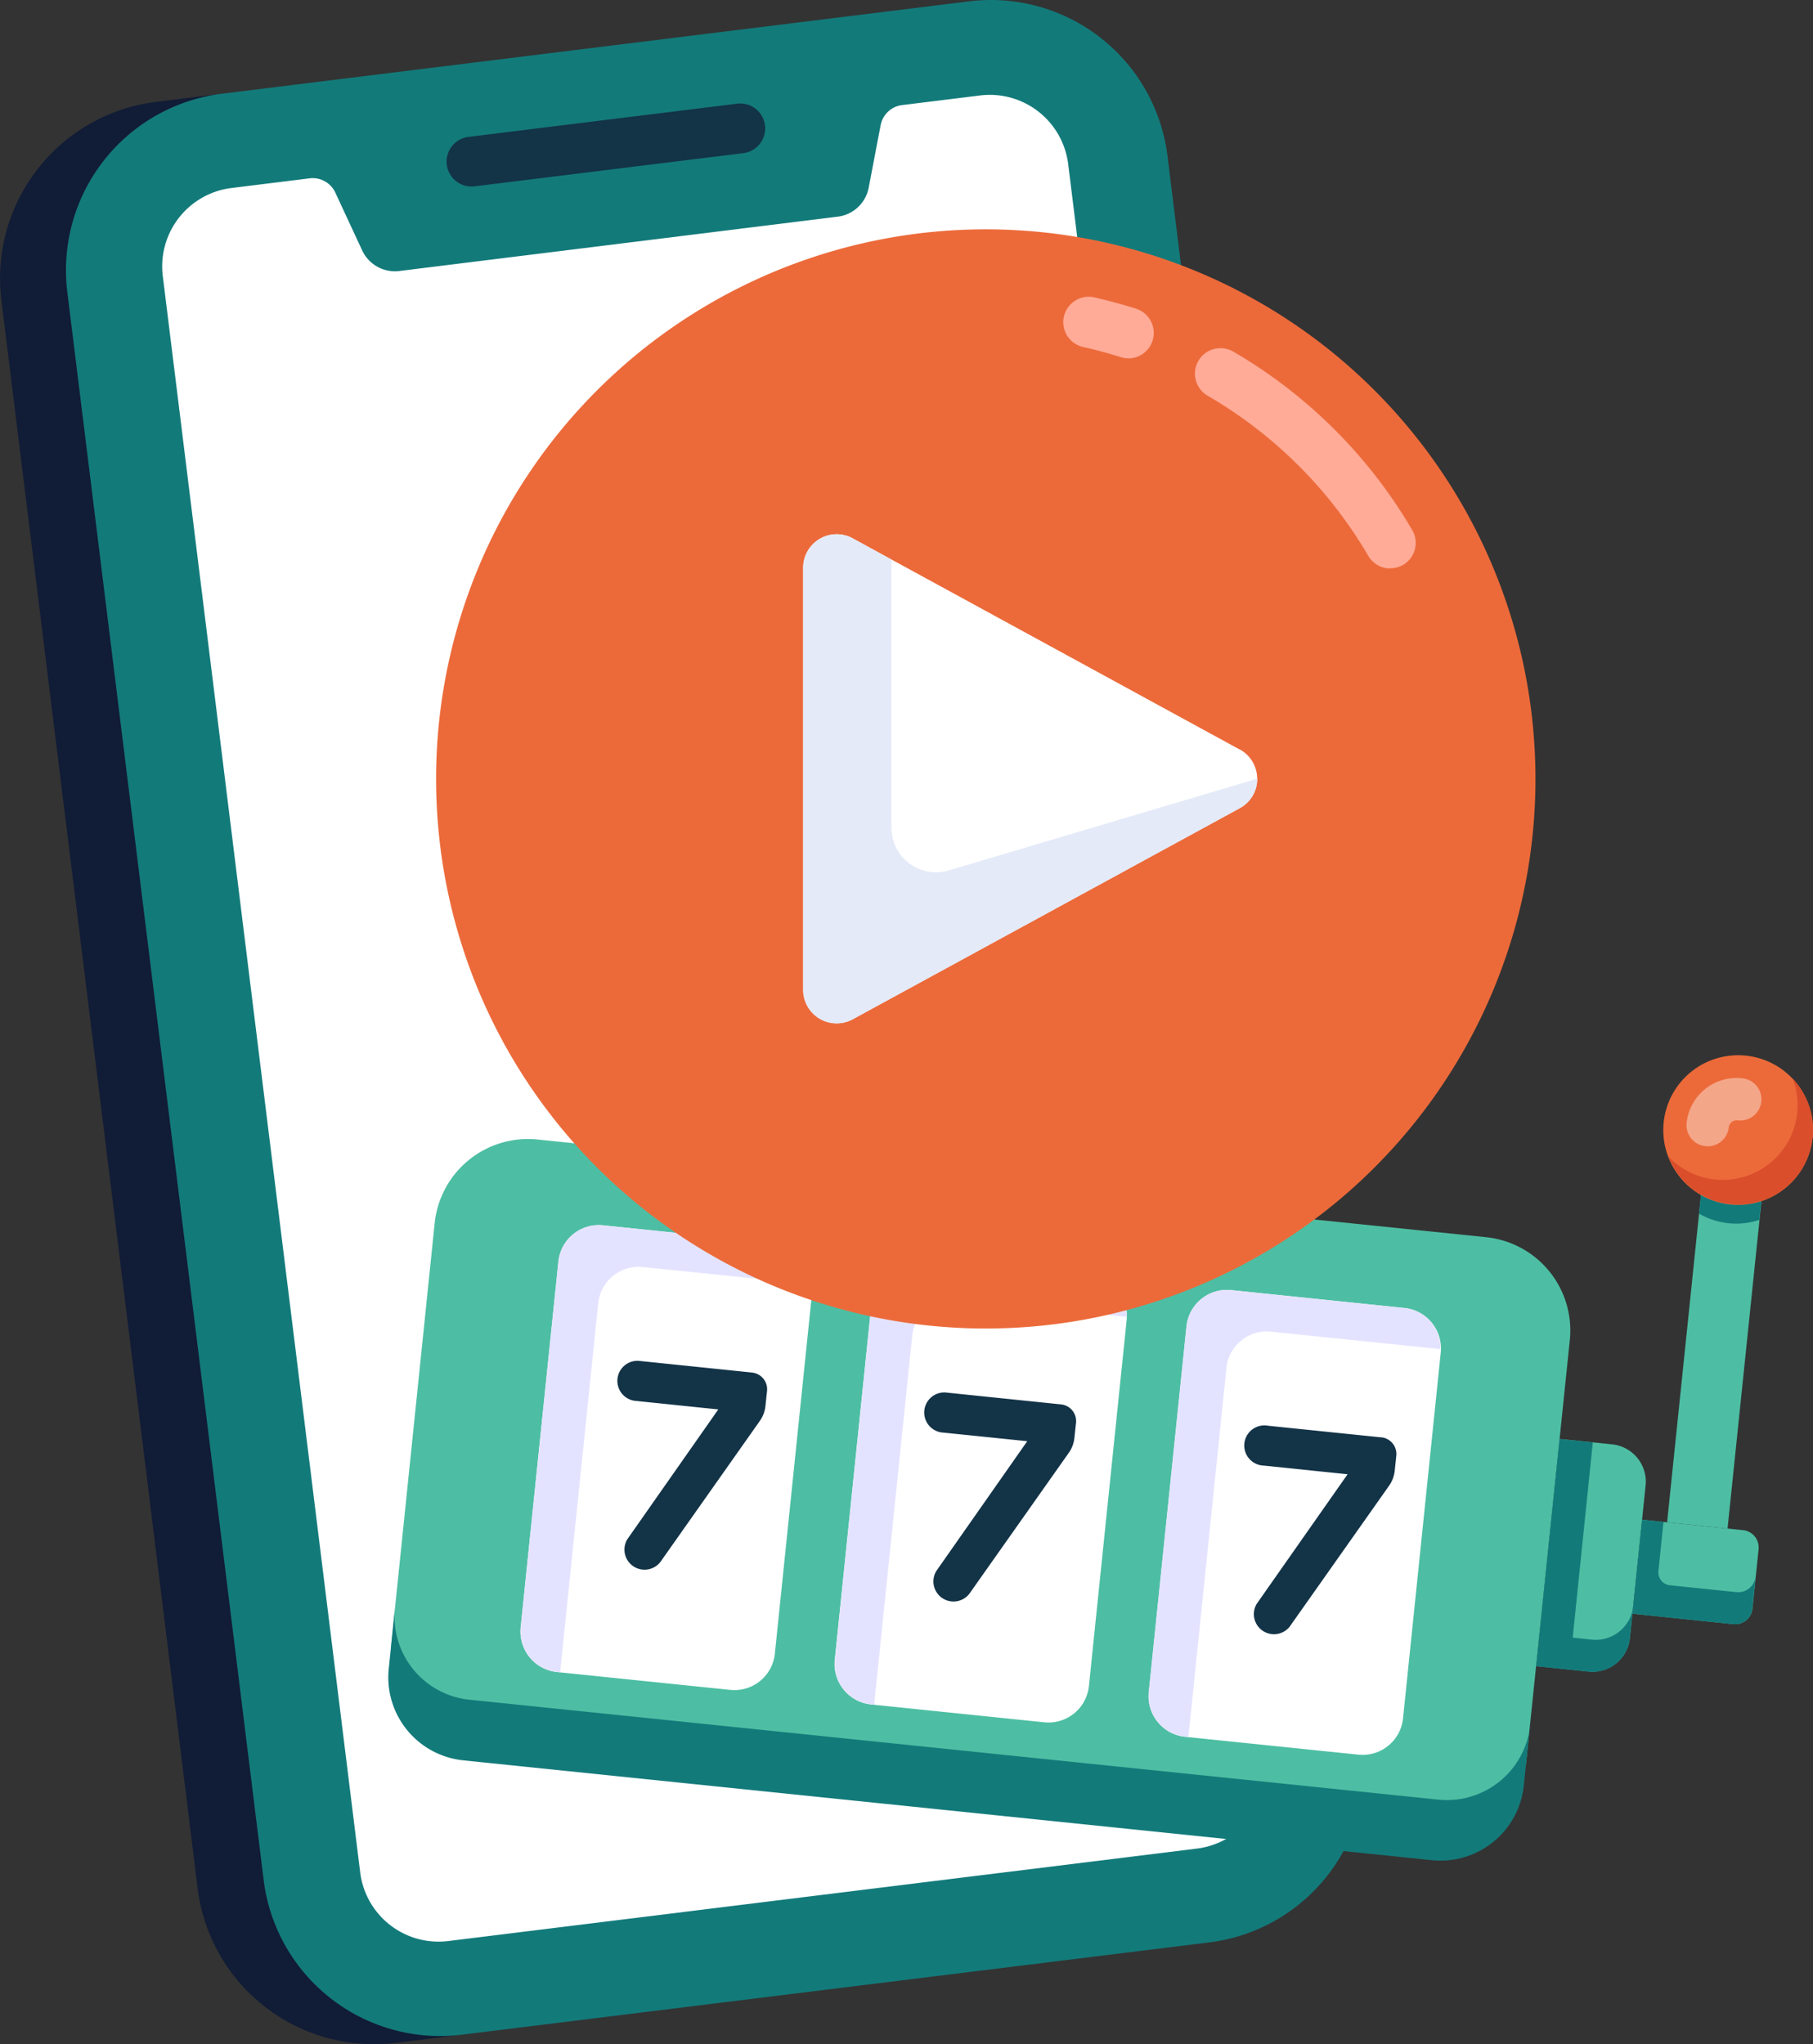 <svg id="Group_39964" data-name="Group 39964" xmlns="http://www.w3.org/2000/svg" xmlns:xlink="http://www.w3.org/1999/xlink" width="54.128" height="61.043" viewBox="0 0 54.128 61.043">
  <rect x="0" y="0" width="54.128" height="61.043" fill="#333333" stroke="none"/>
  <defs>
    <clipPath id="clip-path">
      <rect id="Rectangle_10310" data-name="Rectangle 10310" width="54.128" height="61.043" fill="none"/>
    </clipPath>
    <clipPath id="clip-path-2">
      <rect id="Rectangle_10309" data-name="Rectangle 10309" width="54.128" height="61.042" fill="none"/>
    </clipPath>
    <clipPath id="clip-path-3">
      <rect id="Rectangle_10308" data-name="Rectangle 10308" width="2.221" height="2.041" fill="none"/>
    </clipPath>
  </defs>
  <g id="Group_39963" data-name="Group 39963" clip-path="url(#clip-path)">
    <g id="Group_39962" data-name="Group 39962" transform="translate(0 0.001)">
      <g id="Group_39961" data-name="Group 39961" clip-path="url(#clip-path-2)">
        <path id="Path_19187" data-name="Path 19187" d="M1.528,8.727,7.391,56.153A5.309,5.309,0,0,0,13.3,60.768L35.712,58a5.308,5.308,0,0,0,4.608-5.916L34.457,4.655A5.31,5.31,0,0,0,28.546.039L6.136,2.81A5.31,5.31,0,0,0,1.528,8.727" transform="translate(0.399 -0.001)" fill="#137a7a"/>
        <path id="Path_19188" data-name="Path 19188" d="M.041,8.369,5.9,55.794a5.309,5.309,0,0,0,5.911,4.616l1.968-.243A5.31,5.31,0,0,1,7.872,55.55L2.009,8.125A5.31,5.31,0,0,1,6.617,2.208l-1.968.243A5.31,5.31,0,0,0,.041,8.369" transform="translate(0 0.591)" fill="#111c36"/>
        <path id="Path_19189" data-name="Path 19189" d="M3.836,7.643,9.73,55.313a2.357,2.357,0,0,0,2.625,2.049L34.715,54.6a2.358,2.358,0,0,0,2.047-2.628L30.867,4.3a2.358,2.358,0,0,0-2.625-2.049l-2.335.288a.746.746,0,0,0-.639.6L24.912,5a1.074,1.074,0,0,1-.928.871L10.9,7.493a1.078,1.078,0,0,1-1.113-.619l-.8-1.722a.745.745,0,0,0-.767-.426l-2.333.289A2.358,2.358,0,0,0,3.836,7.643Z" transform="translate(1.024 0.598)" fill="#fff"/>
        <path id="Path_19190" data-name="Path 19190" d="M11.185,3.431l8-.989a.744.744,0,0,1,.183,1.477l-8,.988a.744.744,0,1,1-.183-1.476" transform="translate(2.824 0.653)" fill="#133347"/>
        <path id="Path_19191" data-name="Path 19191" d="M44.4,32.83,43.1,45.4a2.5,2.5,0,0,1-2.737,2.224L11.439,44.637A2.492,2.492,0,0,1,9.215,41.9L10.51,29.336a2.8,2.8,0,0,1,3.078-2.5L41.9,29.752a2.8,2.8,0,0,1,2.5,3.078" transform="translate(2.467 7.19)" fill="#4dbea3"/>
        <path id="Path_19192" data-name="Path 19192" d="M43.228,41.364l-.186,1.806a2.5,2.5,0,0,1-2.733,2.223L11.377,42.41a2.492,2.492,0,0,1-2.222-2.733l.186-1.807A2.491,2.491,0,0,0,11.563,40.6L40.5,43.585a2.5,2.5,0,0,0,2.733-2.222" transform="translate(2.451 10.153)" fill="#137a7a"/>
        <path id="Path_19193" data-name="Path 19193" d="M13.386,29.937,12.26,40.861a1.215,1.215,0,0,0,1.083,1.332l5.173.533a1.214,1.214,0,0,0,1.332-1.083L20.974,30.72a1.213,1.213,0,0,0-1.083-1.332l-5.173-.534a1.213,1.213,0,0,0-1.332,1.083" transform="translate(3.286 7.734)" fill="#fff"/>
        <path id="Path_19194" data-name="Path 19194" d="M20.78,30.7,19.654,41.624a1.215,1.215,0,0,0,1.083,1.332l5.173.533a1.214,1.214,0,0,0,1.332-1.083l1.126-10.922a1.213,1.213,0,0,0-1.083-1.332l-5.173-.534A1.213,1.213,0,0,0,20.78,30.7" transform="translate(5.268 7.939)" fill="#fff"/>
        <path id="Path_19195" data-name="Path 19195" d="M28.175,31.462,27.049,42.386a1.215,1.215,0,0,0,1.083,1.332l5.173.533a1.214,1.214,0,0,0,1.332-1.083l1.126-10.922a1.213,1.213,0,0,0-1.083-1.332l-5.173-.534a1.213,1.213,0,0,0-1.332,1.083" transform="translate(7.251 8.143)" fill="#fff"/>
        <path id="Path_19196" data-name="Path 19196" d="M20.975,30.618,15.906,30.1a1.214,1.214,0,0,0-1.332,1.083L13.448,42.1a.3.3,0,0,0,0,.1l-.107-.01a1.215,1.215,0,0,1-1.083-1.333l1.126-10.922a1.214,1.214,0,0,1,1.332-1.083l5.169.534a1.211,1.211,0,0,1,1.087,1.23" transform="translate(3.286 7.734)" fill="#e4e3ff"/>
        <path id="Path_19197" data-name="Path 19197" d="M28.374,31.381,23.3,30.858a1.215,1.215,0,0,0-1.332,1.083L20.841,42.864a.655.655,0,0,0,0,.1l-.1-.01a1.213,1.213,0,0,1-1.083-1.332L20.78,30.7a1.213,1.213,0,0,1,1.332-1.083l5.175.534a1.211,1.211,0,0,1,1.087,1.23" transform="translate(5.268 7.939)" fill="#e4e3ff"/>
        <path id="Path_19198" data-name="Path 19198" d="M35.761,32.142,30.7,31.621A1.209,1.209,0,0,0,29.367,32.7L28.241,43.626a.3.3,0,0,0,0,.1l-.113-.011a1.215,1.215,0,0,1-1.083-1.333l1.126-10.922A1.214,1.214,0,0,1,29.5,30.378l5.175.534a1.2,1.2,0,0,1,1.08,1.23" transform="translate(7.25 8.143)" fill="#e4e3ff"/>
        <path id="Path_19199" data-name="Path 19199" d="M39.433,35.274l-.469,4.554a1.121,1.121,0,0,1-1.23,1l-1.569-.162.7-6.784,1.569.162a1.121,1.121,0,0,1,1,1.23" transform="translate(9.697 9.084)" fill="#4dbea3"/>
        <path id="Path_19200" data-name="Path 19200" d="M42.2,36.664l-.184,1.778a.516.516,0,0,1-.566.46l-3.014-.311.289-2.805,3.014.311a.517.517,0,0,1,.46.567" transform="translate(10.304 9.594)" fill="#4dbea3"/>
        <path id="Path_19201" data-name="Path 19201" d="M39.064,38.868l-.1.963a1.121,1.121,0,0,1-1.234,1l-1.566-.161.7-6.784.993.1-.6,5.83.572.06a1.128,1.128,0,0,0,1.235-1" transform="translate(9.697 9.084)" fill="#137a7a"/>
        <path id="Path_19202" data-name="Path 19202" d="M42.111,37.483l-.1.963a.511.511,0,0,1-.562.457l-3.018-.311.289-2.805.64.066-.151,1.465a.387.387,0,0,0,.345.424l1.986.205a.521.521,0,0,0,.569-.463" transform="translate(10.304 9.594)" fill="#137a7a"/>
        <rect id="Rectangle_10307" data-name="Rectangle 10307" width="12.326" height="1.814" transform="matrix(0.103, -0.995, 0.995, 0.103, 49.772, 45.456)" fill="#4dbea3"/>
        <path id="Path_19203" data-name="Path 19203" d="M42.118,26.363,41.8,29.407a2.167,2.167,0,0,1-.919.1A2.2,2.2,0,0,1,40,29.22l.314-3.043Z" transform="translate(10.725 7.018)" fill="#137a7a"/>
        <path id="Path_19204" data-name="Path 19204" d="M43.616,27.307a2.234,2.234,0,1,1-1.99-2.447,2.23,2.23,0,0,1,1.99,2.447" transform="translate(10.499 6.661)" fill="#ec6a3a"/>
        <g id="Group_39960" data-name="Group 39960" transform="translate(50.352 32.187)" opacity="0.4">
          <g id="Group_39959" data-name="Group 39959">
            <g id="Group_39958" data-name="Group 39958" clip-path="url(#clip-path-3)">
              <path id="Path_19205" data-name="Path 19205" d="M40.273,27.42a.632.632,0,0,1-.564-.694,1.5,1.5,0,0,1,1.65-1.335.632.632,0,1,1-.129,1.257.238.238,0,0,0-.263.208.632.632,0,0,1-.694.564" transform="translate(-39.706 -25.382)" fill="#fff"/>
            </g>
          </g>
        </g>
        <path id="Path_19206" data-name="Path 19206" d="M43.584,27.161a2.231,2.231,0,0,1-4.3.567,2.233,2.233,0,0,0,3.84-1.307,2.2,2.2,0,0,0-.136-1.025,2.237,2.237,0,0,1,.6,1.765" transform="translate(10.532 6.809)" fill="#da4e2b"/>
        <path id="Path_19207" data-name="Path 19207" d="M27.786,33.345l-3.391-.35a.6.6,0,1,0-.123,1.192l2.506.257-2.713,3.873a.6.6,0,0,0,.982.686l2.969-4.209a.944.944,0,0,0,.171-.459l.047-.44a.5.5,0,0,0-.448-.55m9.563.985-3.391-.349a.6.6,0,1,0-.123,1.191l2.507.259L33.629,39.3a.6.6,0,0,0,.98.687l2.969-4.21a.967.967,0,0,0,.172-.459l.046-.44a.5.5,0,0,0-.448-.55M18.562,32.394l-3.391-.35a.6.6,0,0,0-.123,1.192l2.506.259-2.713,3.872a.6.6,0,0,0,.982.686l2.967-4.209a.933.933,0,0,0,.172-.459l.047-.44a.5.5,0,0,0-.448-.55" transform="translate(3.891 8.59)" fill="#133347"/>
        <path id="Path_19208" data-name="Path 19208" d="M26.678,5.4A16.411,16.411,0,1,1,10.267,21.811,16.411,16.411,0,0,1,26.678,5.4" transform="translate(2.753 1.447)" fill="#ec6a3a"/>
        <path id="Path_19209" data-name="Path 19209" d="M31.945,19.009,20.386,12.7a1,1,0,0,0-1.477.876v12.61a1,1,0,0,0,1.477.876l11.559-6.305a1,1,0,0,0,0-1.753" transform="translate(5.07 3.373)" fill="#fff"/>
        <path id="Path_19210" data-name="Path 19210" d="M26.982,8.828a.731.731,0,0,1-.231-.037c-.375-.119-.763-.223-1.15-.309A.76.76,0,0,1,25.931,7c.431.1.864.212,1.282.346a.76.76,0,0,1-.231,1.484" transform="translate(6.704 1.871)" fill="#ffab97"/>
        <path id="Path_19211" data-name="Path 19211" d="M33.965,14.776a.76.76,0,0,1-.657-.377,13.289,13.289,0,0,0-4.795-4.781A.76.76,0,0,1,29.276,8.3a14.828,14.828,0,0,1,5.344,5.33.76.76,0,0,1-.273,1.039.751.751,0,0,1-.383.1" transform="translate(7.543 2.198)" fill="#ffab97"/>
        <path id="Path_19212" data-name="Path 19212" d="M21.544,21.346V13.337L20.386,12.7a1,1,0,0,0-1.477.878v12.61a1,1,0,0,0,1.477.876l11.559-6.305a.987.987,0,0,0,.52-.88l-9.21,2.739a1.331,1.331,0,0,1-1.711-1.276" transform="translate(5.07 3.373)" fill="#e4eaf8"/>
      </g>
    </g>
  </g>
</svg>
